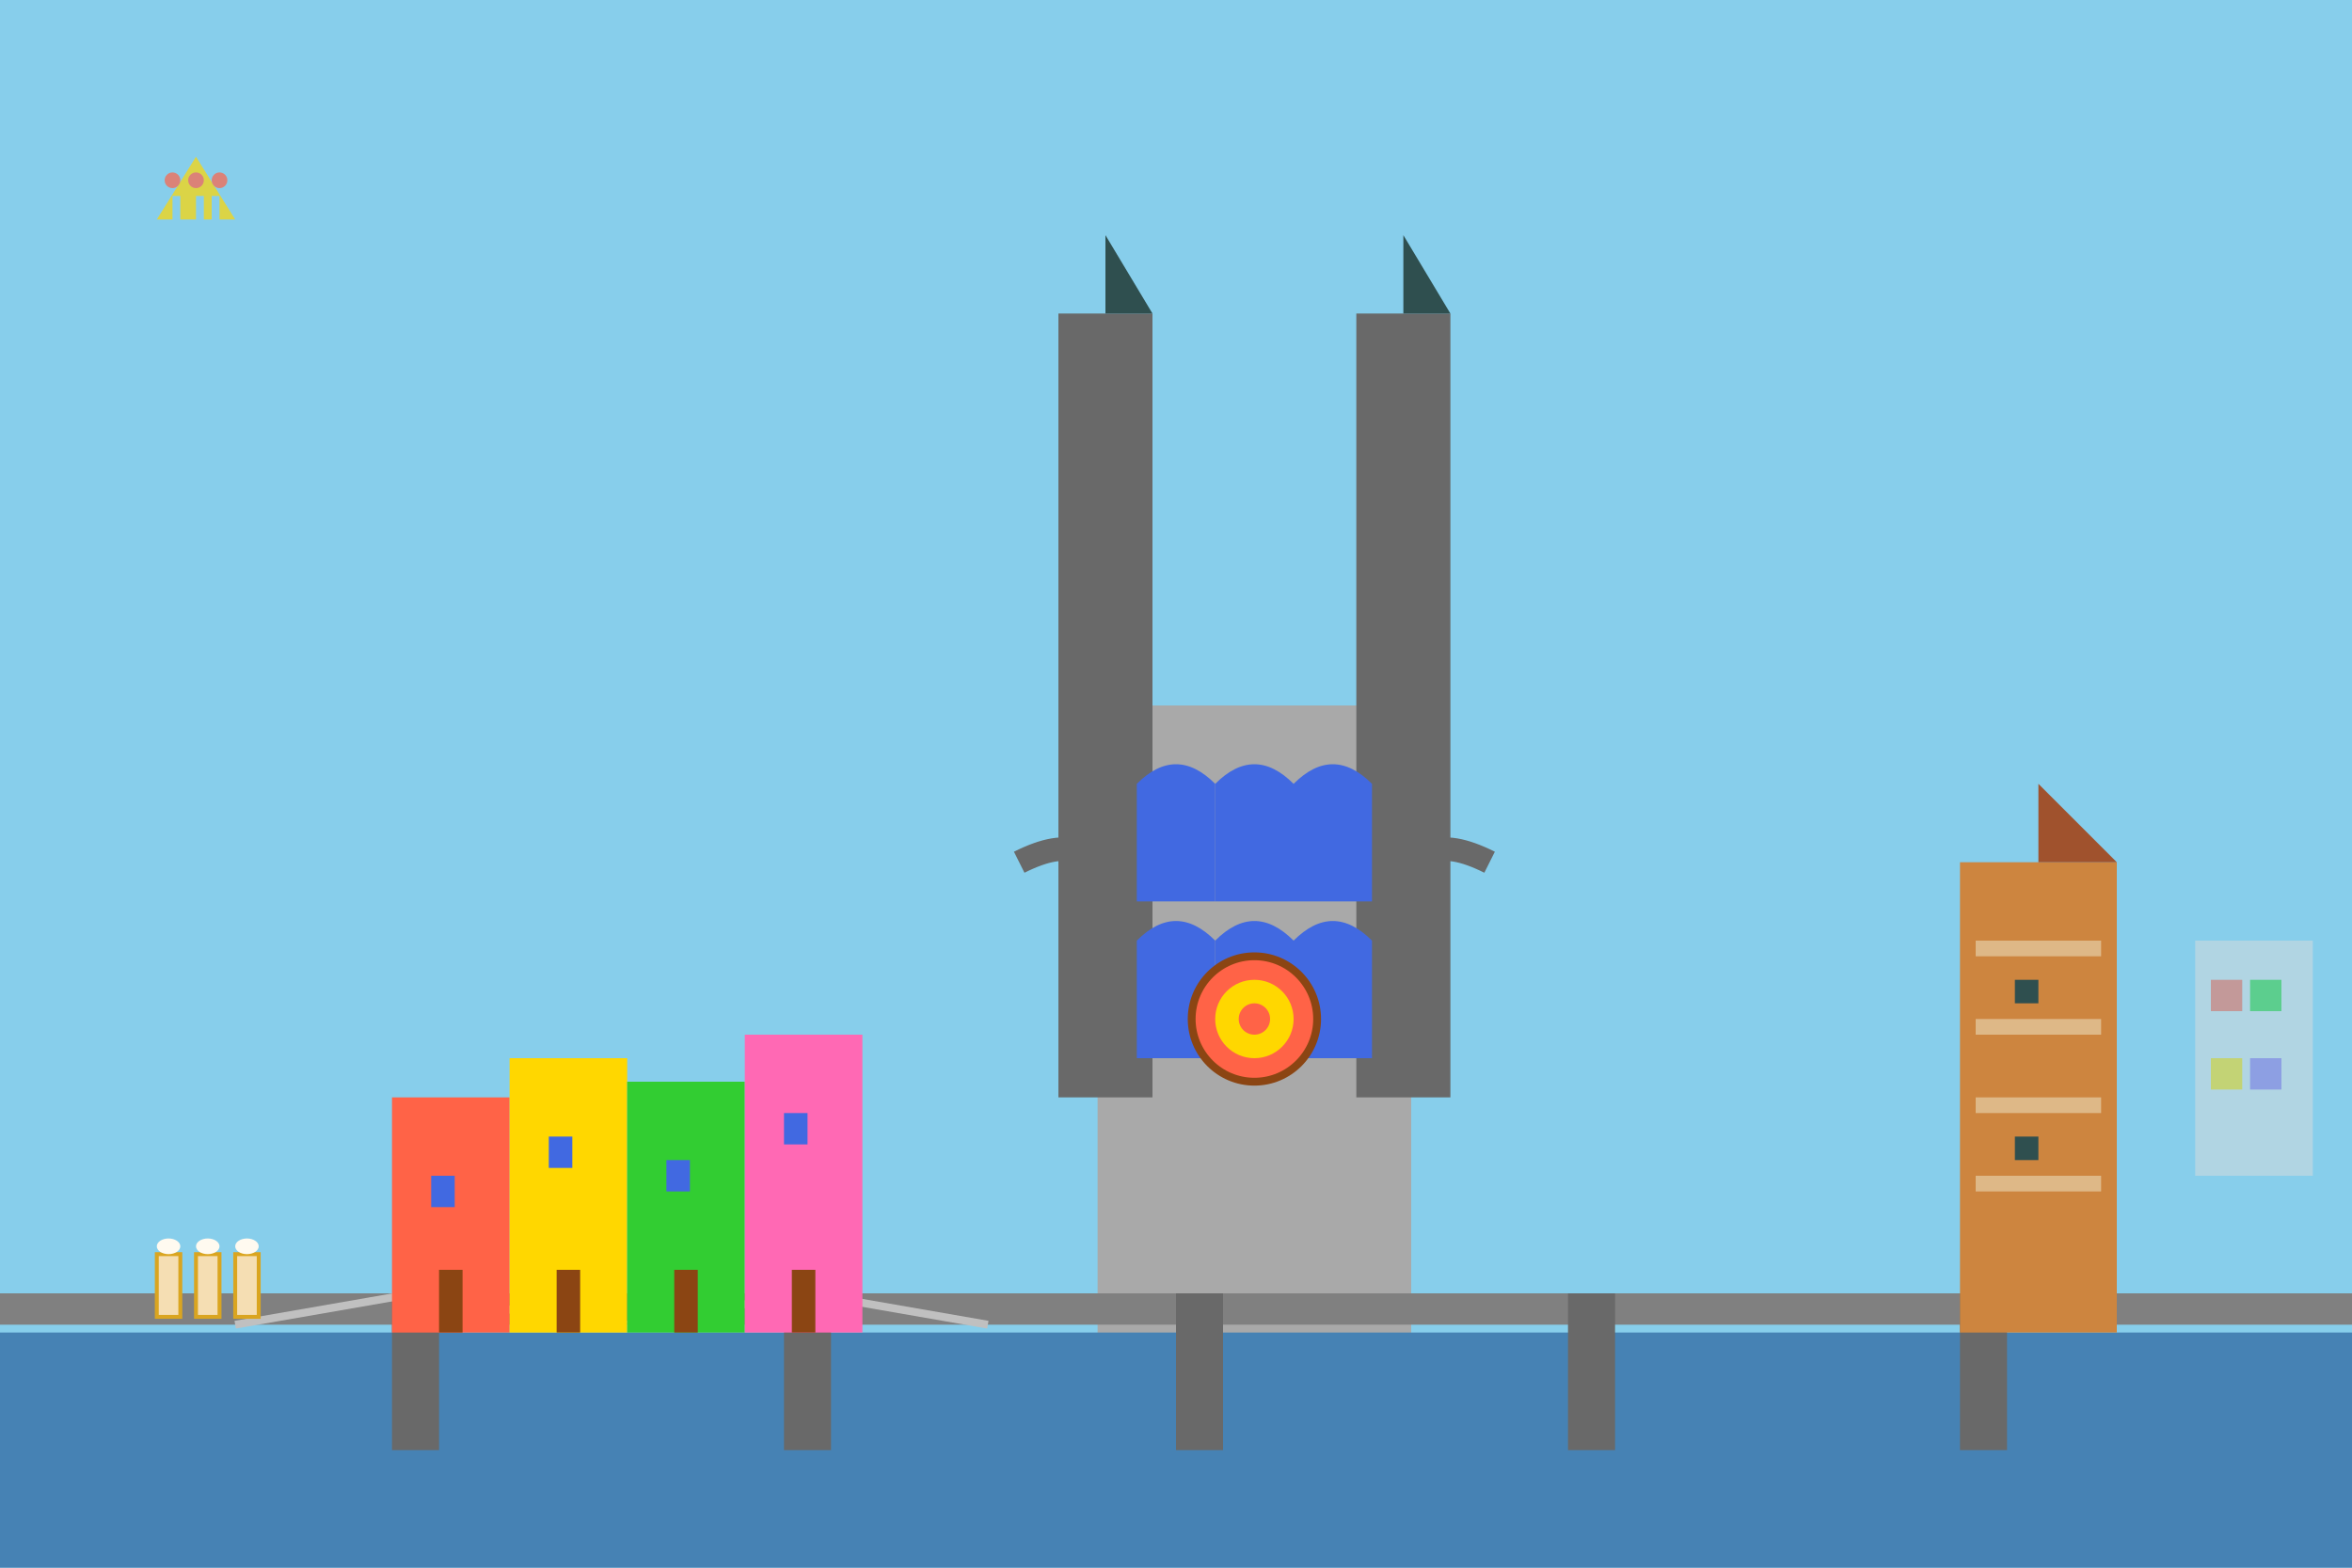 <svg width="300" height="200" viewBox="0 0 300 200" fill="none" xmlns="http://www.w3.org/2000/svg">
  <!-- Sky background -->
  <rect width="300" height="200" fill="#87CEEB"/>
  
  <!-- Cologne Cathedral (Kölner Dom) -->
  <g transform="translate(120, 30)">
    <!-- Main body -->
    <rect x="20" y="60" width="40" height="90" fill="#A9A9A9"/>
    
    <!-- Twin spires -->
    <rect x="15" y="10" width="12" height="100" fill="#696969"/>
    <rect x="53" y="10" width="12" height="100" fill="#696969"/>
    
    <!-- Spire tops -->
    <polygon points="21,10 15,10 27,10 21,0" fill="#2F4F4F"/>
    <polygon points="59,10 53,10 65,10 59,0" fill="#2F4F4F"/>
    
    <!-- Gothic windows -->
    <path d="M25 70 Q30 65 35 70 L35 85 L25 85 Z" fill="#4169E1"/>
    <path d="M35 70 Q40 65 45 70 L45 85 L35 85 Z" fill="#4169E1"/>
    <path d="M45 70 Q50 65 55 70 L55 85 L45 85 Z" fill="#4169E1"/>
    
    <path d="M25 90 Q30 85 35 90 L35 105 L25 105 Z" fill="#4169E1"/>
    <path d="M35 90 Q40 85 45 90 L45 105 L35 105 Z" fill="#4169E1"/>
    <path d="M45 90 Q50 85 55 90 L55 105 L45 105 Z" fill="#4169E1"/>
    
    <!-- Flying buttresses -->
    <path d="M10 80 Q20 75 20 85" fill="none" stroke="#696969" stroke-width="3"/>
    <path d="M70 80 Q60 75 60 85" fill="none" stroke="#696969" stroke-width="3"/>
    
    <!-- Main portal -->
    <path d="M35 150 Q40 140 45 150 L45 150 L35 150" fill="#8B4513"/>
    
    <!-- Rose window -->
    <circle cx="40" cy="100" r="8" fill="#FF6347" stroke="#8B4513" stroke-width="1"/>
    <circle cx="40" cy="100" r="5" fill="#FFD700"/>
    <circle cx="40" cy="100" r="2" fill="#FF6347"/>
  </g>
  
  <!-- Rhine River -->
  <rect x="0" y="170" width="300" height="30" fill="#4682B4"/>
  
  <!-- Rhine bridge -->
  <g transform="translate(0, 160)">
    <rect x="0" y="5" width="300" height="4" fill="#808080"/>
    
    <!-- Bridge pillars -->
    <rect x="50" y="5" width="6" height="20" fill="#696969"/>
    <rect x="100" y="5" width="6" height="20" fill="#696969"/>
    <rect x="150" y="5" width="6" height="20" fill="#696969"/>
    <rect x="200" y="5" width="6" height="20" fill="#696969"/>
    <rect x="250" y="5" width="6" height="20" fill="#696969"/>
    
    <!-- Cable stays -->
    <line x1="53" y1="5" x2="30" y2="9" stroke="#C0C0C0" stroke-width="1"/>
    <line x1="53" y1="5" x2="76" y2="9" stroke="#C0C0C0" stroke-width="1"/>
    <line x1="103" y1="5" x2="80" y2="9" stroke="#C0C0C0" stroke-width="1"/>
    <line x1="103" y1="5" x2="126" y2="9" stroke="#C0C0C0" stroke-width="1"/>
  </g>
  
  <!-- Old Town buildings -->
  <g transform="translate(50, 120)">
    <!-- Colorful row houses -->
    <rect x="0" y="20" width="15" height="30" fill="#FF6347"/>
    <rect x="15" y="15" width="15" height="35" fill="#FFD700"/>
    <rect x="30" y="18" width="15" height="32" fill="#32CD32"/>
    <rect x="45" y="12" width="15" height="38" fill="#FF69B4"/>
    
    <!-- Roofs -->
    <polygon points="7.5,20 0,20 15,20" fill="#8B0000"/>
    <polygon points="22.5,15 15,15 30,15" fill="#B22222"/>
    <polygon points="37.5,18 30,18 45,18" fill="#DC143C"/>
    <polygon points="52.5,12 45,12 60,12" fill="#CD5C5C"/>
    
    <!-- Windows -->
    <rect x="5" y="30" width="3" height="4" fill="#4169E1"/>
    <rect x="20" y="25" width="3" height="4" fill="#4169E1"/>
    <rect x="35" y="28" width="3" height="4" fill="#4169E1"/>
    <rect x="50" y="22" width="3" height="4" fill="#4169E1"/>
    
    <!-- Doors -->
    <rect x="6" y="42" width="3" height="8" fill="#8B4513"/>
    <rect x="21" y="42" width="3" height="8" fill="#8B4513"/>
    <rect x="36" y="42" width="3" height="8" fill="#8B4513"/>
    <rect x="51" y="42" width="3" height="8" fill="#8B4513"/>
  </g>
  
  <!-- Roman tower (Römertürme) -->
  <g transform="translate(250, 90)">
    <rect x="0" y="20" width="20" height="60" fill="#CD853F"/>
    <polygon points="10,20 0,20 20,20 10,10" fill="#A0522D"/>
    
    <!-- Ancient stone pattern -->
    <rect x="2" y="30" width="16" height="2" fill="#DEB887"/>
    <rect x="2" y="40" width="16" height="2" fill="#DEB887"/>
    <rect x="2" y="50" width="16" height="2" fill="#DEB887"/>
    <rect x="2" y="60" width="16" height="2" fill="#DEB887"/>
    
    <!-- Small windows -->
    <rect x="7" y="35" width="3" height="3" fill="#2F4F4F"/>
    <rect x="7" y="55" width="3" height="3" fill="#2F4F4F"/>
  </g>
  
  <!-- Cologne coat of arms crowns -->
  <g transform="translate(20, 20)" opacity="0.7">
    <polygon points="5,0 0,8 2,8 2,5 3,5 3,8 5,8 5,5 6,5 6,8 7,8 7,5 8,5 8,8 10,8" fill="#FFD700"/>
    <circle cx="2" cy="3" r="1" fill="#FF6347"/>
    <circle cx="5" cy="3" r="1" fill="#FF6347"/>
    <circle cx="8" cy="3" r="1" fill="#FF6347"/>
  </g>
  
  <!-- Beer glasses (Kölsch) -->
  <g transform="translate(20, 160)">
    <rect x="0" y="0" width="3" height="8" fill="#F5DEB3" stroke="#DAA520" stroke-width="0.5"/>
    <rect x="5" y="0" width="3" height="8" fill="#F5DEB3" stroke="#DAA520" stroke-width="0.5"/>
    <rect x="10" y="0" width="3" height="8" fill="#F5DEB3" stroke="#DAA520" stroke-width="0.5"/>
    
    <!-- Foam -->
    <ellipse cx="1.5" cy="-1" rx="1.5" ry="1" fill="#FFFAF0"/>
    <ellipse cx="6.5" cy="-1" rx="1.5" ry="1" fill="#FFFAF0"/>
    <ellipse cx="11.5" cy="-1" rx="1.5" ry="1" fill="#FFFAF0"/>
  </g>
  
  <!-- Museum Ludwig modern art reference -->
  <g transform="translate(280, 120)" opacity="0.5">
    <rect x="0" y="0" width="15" height="30" fill="#DCDCDC"/>
    <rect x="2" y="5" width="4" height="4" fill="#FF6347"/>
    <rect x="7" y="5" width="4" height="4" fill="#32CD32"/>
    <rect x="2" y="15" width="4" height="4" fill="#FFD700"/>
    <rect x="7" y="15" width="4" height="4" fill="#9370DB"/>
  </g>
</svg>
